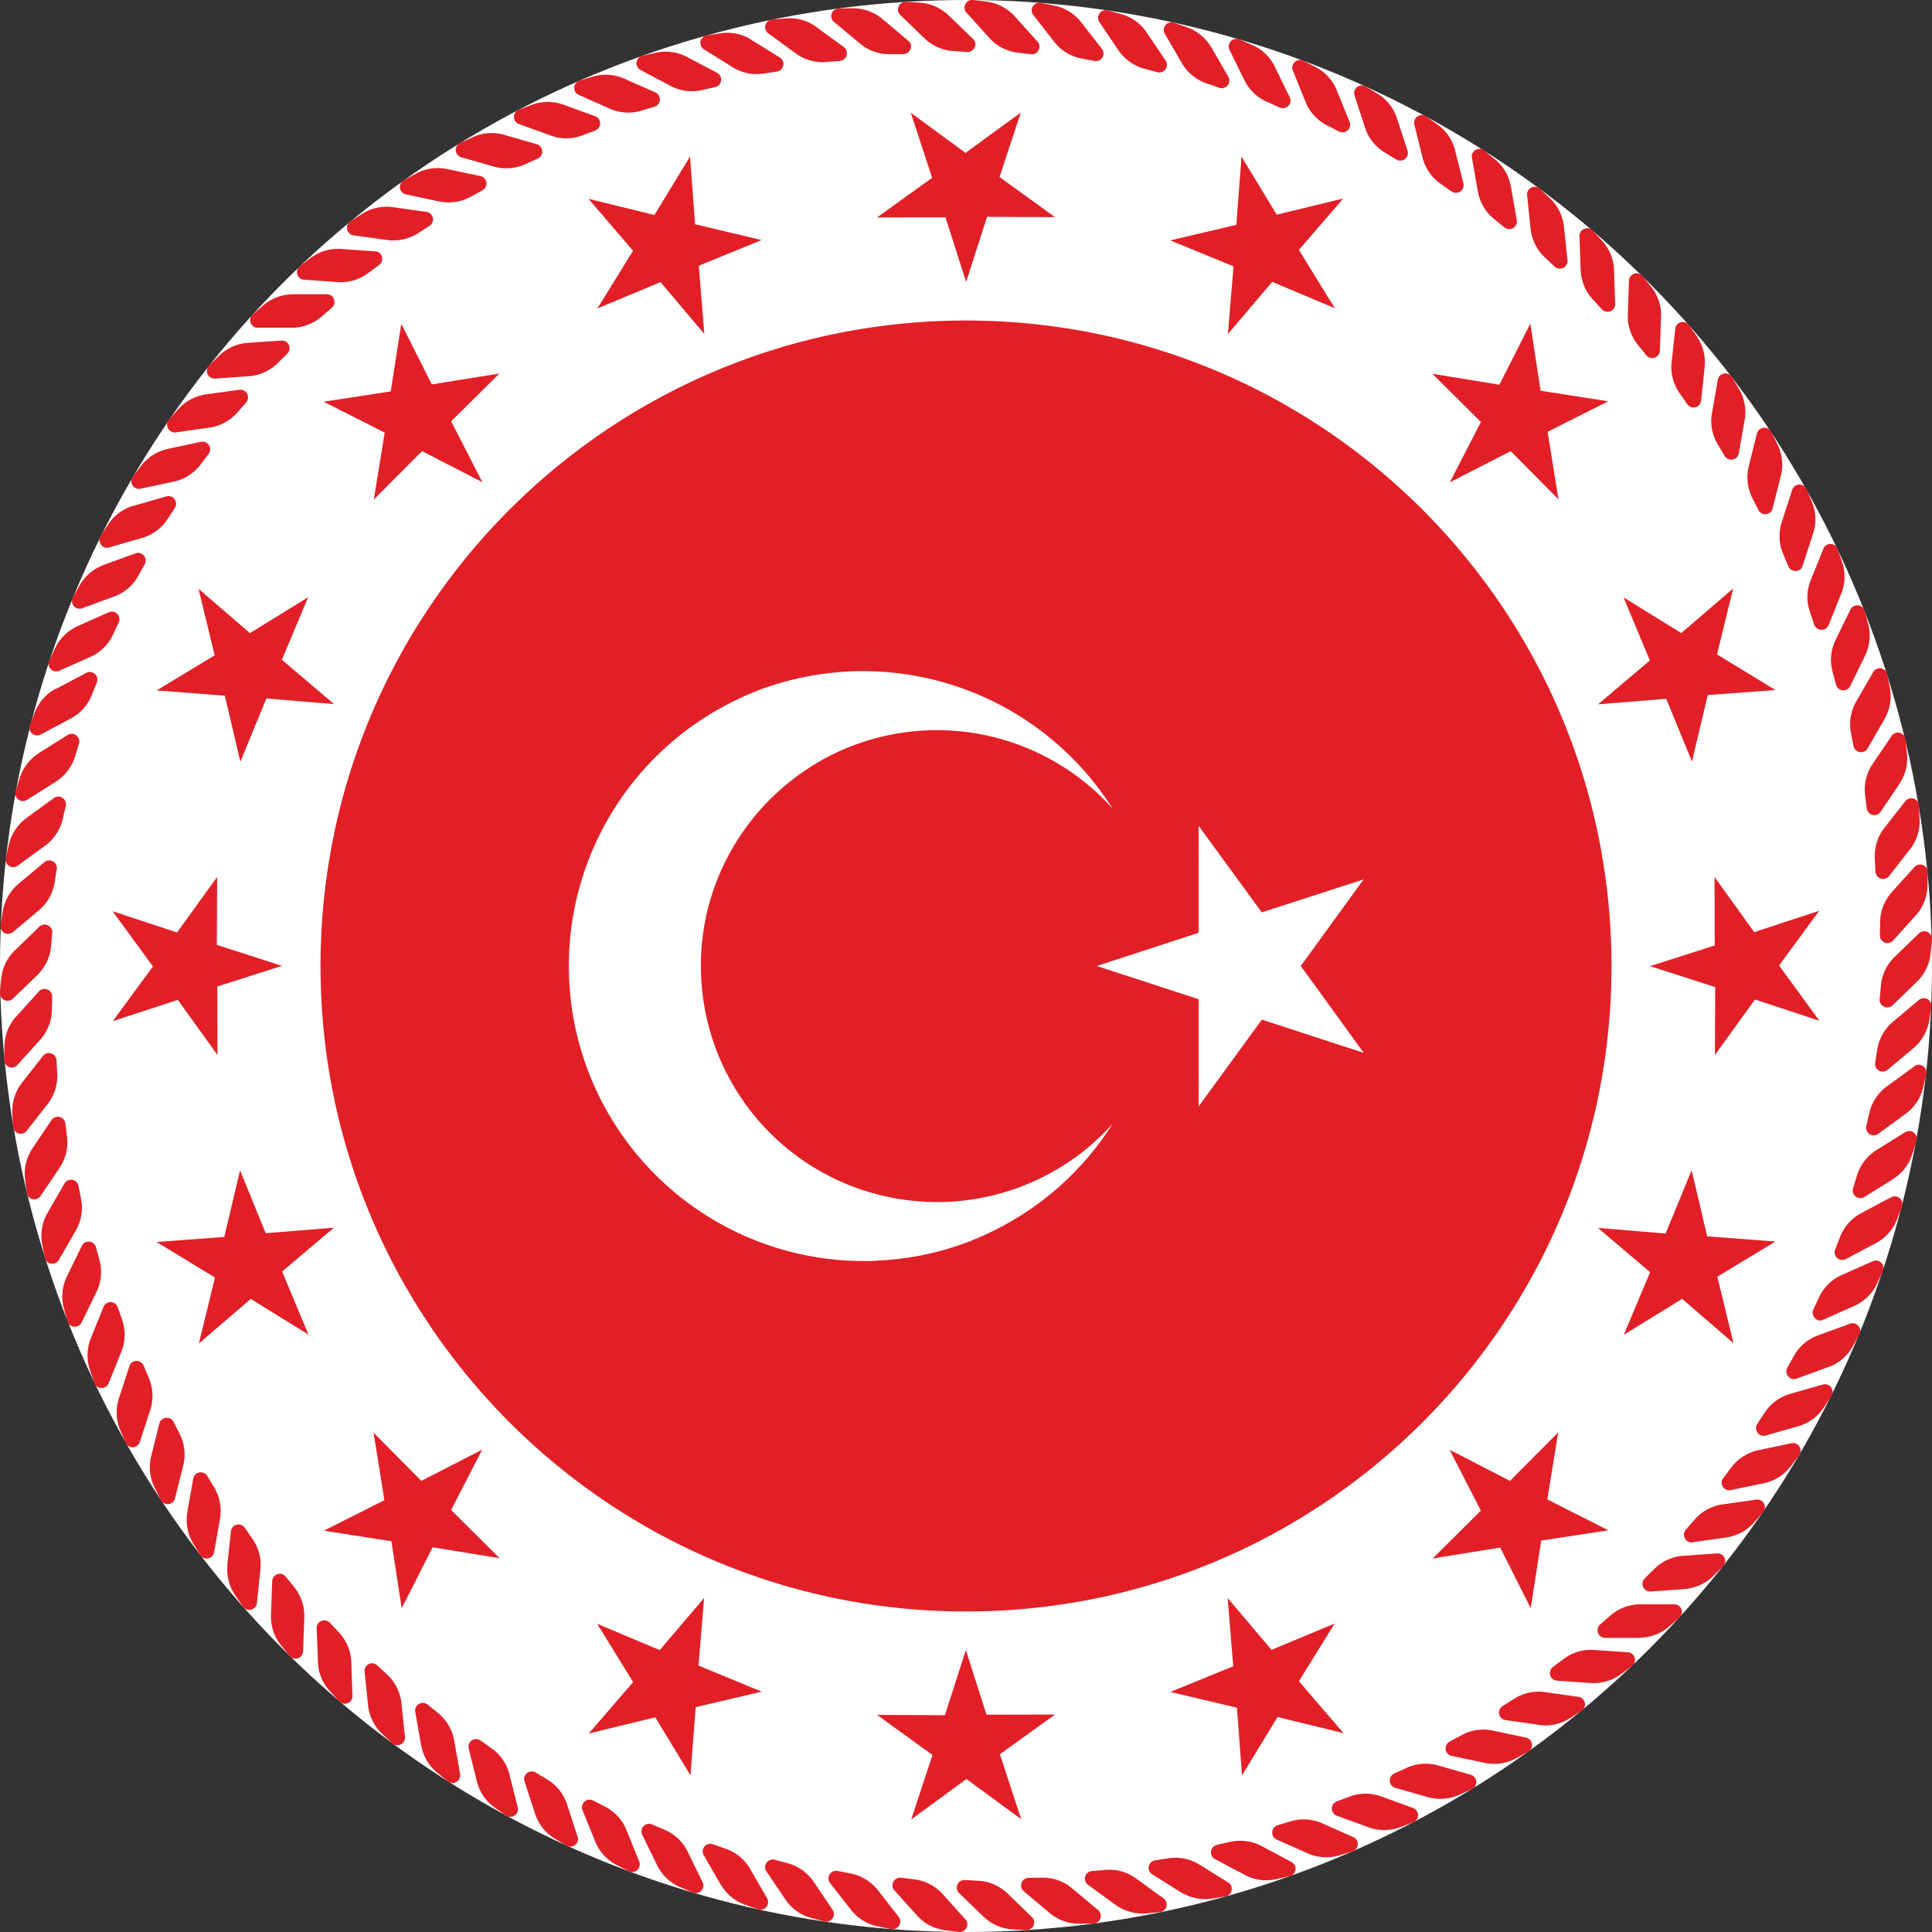<svg xmlns="http://www.w3.org/2000/svg" viewBox="0 0 567.38 567.38"><rect x="0" y="0" width="567.38" height="567.38" fill="#333333" stroke="none"/><defs><style>.cls-1{fill:#fff;}.cls-2,.cls-3{fill:#e21f26;}.cls-3{fill-rule:evenodd;}</style></defs><title>Asset 1</title><g id="Layer_2" data-name="Layer 2"><g id="Layer_1-2" data-name="Layer 1"><circle class="cls-1" cx="283.69" cy="283.69" r="283.69"/><path class="cls-2" d="M481.43,481H471.28A2.24,2.24,0,0,1,470,477l2.91-2.53a13.43,13.43,0,0,1,8.78-3.32h10.16a2.24,2.24,0,0,1,1.29,3.95l-2.91,2.52a13.43,13.43,0,0,1-8.79,3.32"/><path class="cls-2" d="M494.72,466.68l-10.14.71a2.25,2.25,0,0,1-1.56-3.85l2.75-2.72a13.33,13.33,0,0,1,8.51-3.92l10.13-.71A2.24,2.24,0,0,1,506,460l-2.73,2.72a13.42,13.42,0,0,1-8.53,3.93"/><path class="cls-2" d="M507,451.52l-10.08,1.41c-1.92.28-3.14-2.22-1.82-3.73l2.53-2.89a13.32,13.32,0,0,1,8.23-4.5l10.07-1.43a2.24,2.24,0,0,1,1.83,3.71L515.22,447a13.46,13.46,0,0,1-8.23,4.51"/><path class="cls-2" d="M518.16,435.56l-10,2.08a2.23,2.23,0,0,1-2.07-3.58l2.32-3.07a13.49,13.49,0,0,1,7.89-5.08l9.95-2.1a2.24,2.24,0,0,1,2.08,3.59L526,430.47a13.54,13.54,0,0,1-7.87,5.09"/><path class="cls-2" d="M528.17,418.83l-9.76,2.79a2.26,2.26,0,0,1-2.35-3.44l2.12-3.23a13.44,13.44,0,0,1,7.52-5.6l9.77-2.79a2.24,2.24,0,0,1,2.34,3.42l-2.11,3.24a13.52,13.52,0,0,1-7.53,5.61"/><path class="cls-2" d="M537,401.44l-9.53,3.47a2.24,2.24,0,0,1-2.57-3.26l1.87-3.36a13.37,13.37,0,0,1,7.12-6.12l9.54-3.47A2.25,2.25,0,0,1,546,392l-1.89,3.37a13.28,13.28,0,0,1-7.12,6.11"/><path class="cls-2" d="M544.61,383.48l-9.29,4.15c-1.77.79-3.63-1.27-2.79-3.09l1.65-3.47a13.29,13.29,0,0,1,6.67-6.61l9.28-4.14a2.25,2.25,0,0,1,2.79,3.08l-1.65,3.49a13.39,13.39,0,0,1-6.66,6.59"/><path class="cls-2" d="M550.94,365.06l-9,4.76a2.24,2.24,0,0,1-3-2.86l1.39-3.6a13.5,13.5,0,0,1,6.19-7.06l9-4.77a2.24,2.24,0,0,1,3,2.87l-1.37,3.6a13.44,13.44,0,0,1-6.2,7.06"/><path class="cls-2" d="M556,346.23l-8.62,5.39a2.26,2.26,0,0,1-3.19-2.67l1.14-3.68A13.37,13.37,0,0,1,551,337.8l8.61-5.38a2.23,2.23,0,0,1,3.18,2.65l-1.13,3.68a13.35,13.35,0,0,1-5.68,7.48"/><path class="cls-2" d="M559.66,327.08l-8.22,6a2.24,2.24,0,0,1-3.36-2.41l.88-3.76a13.33,13.33,0,0,1,5.15-7.85l8.22-6c1.57-1.16,3.81.48,3.36,2.43l-.88,3.75a13.36,13.36,0,0,1-5.15,7.84"/><path class="cls-2" d="M562,307.75l-7.77,6.52a2.25,2.25,0,0,1-3.54-2.19l.61-3.8a13.35,13.35,0,0,1,4.58-8.19l7.79-6.53a2.24,2.24,0,0,1,3.52,2.18l-.6,3.81a13.54,13.54,0,0,1-4.59,8.2"/><path class="cls-2" d="M563,288.27l-7.31,7.06a2.25,2.25,0,0,1-3.68-1.94l.35-3.83a13.32,13.32,0,0,1,4-8.5l7.3-7.05a2.24,2.24,0,0,1,3.67,1.94l-.35,3.84a13.32,13.32,0,0,1-4,8.48"/><path class="cls-2" d="M562.67,268.77l-6.81,7.55a2.24,2.24,0,0,1-3.79-1.66l.07-3.87a13.52,13.52,0,0,1,3.4-8.75l6.8-7.54a2.25,2.25,0,0,1,3.8,1.69l-.08,3.84a13.42,13.42,0,0,1-3.39,8.74"/><path class="cls-2" d="M560.94,249.37l-6.25,8a2.24,2.24,0,0,1-3.91-1.4l-.2-3.86a13.41,13.41,0,0,1,2.8-8.95l6.26-8a2.24,2.24,0,0,1,3.9,1.39l.19,3.87a13.43,13.43,0,0,1-2.79,9"/><path class="cls-2" d="M557.88,230.11l-5.68,8.42a2.26,2.26,0,0,1-4-1.13l-.46-3.83a13.36,13.36,0,0,1,2.15-9.13l5.7-8.41a2.23,2.23,0,0,1,4,1.13L560,221a13.42,13.42,0,0,1-2.15,9.12"/><path class="cls-2" d="M553.46,211.14l-5.07,8.78a2.25,2.25,0,0,1-4.07-.85l-.73-3.79a13.4,13.4,0,0,1,1.53-9.26l5.07-8.79a2.24,2.24,0,0,1,4.06.86l.73,3.78a13.55,13.55,0,0,1-1.52,9.27"/><path class="cls-2" d="M547.75,192.49l-4.46,9.14a2.24,2.24,0,0,1-4.1-.57l-1-3.73a13.38,13.38,0,0,1,.85-9.35l4.46-9.12a2.25,2.25,0,0,1,4.11.55l1,3.73a13.49,13.49,0,0,1-.86,9.35"/><path class="cls-2" d="M540.74,174.3l-3.8,9.43a2.25,2.25,0,0,1-4.14-.3l-1.25-3.64a13.34,13.34,0,0,1,.19-9.38l3.81-9.42a2.24,2.24,0,0,1,4.13.28l1.26,3.65a13.39,13.39,0,0,1-.2,9.38"/><path class="cls-2" d="M532.48,156.63l-3.16,9.67c-.58,1.84-3.35,1.86-4.14,0l-1.49-3.56a13.42,13.42,0,0,1-.45-9.37l3.14-9.67a2.24,2.24,0,0,1,4.15,0l1.51,3.54a13.36,13.36,0,0,1,.44,9.37"/><path class="cls-2" d="M523,139.61l-2.47,9.85a2.24,2.24,0,0,1-4.13.31l-1.76-3.45a13.53,13.53,0,0,1-1.1-9.31l2.47-9.86a2.25,2.25,0,0,1,4.15-.29l1.74,3.44a13.42,13.42,0,0,1,1.1,9.31"/><path class="cls-2" d="M512.37,123.28l-1.76,10a2.25,2.25,0,0,1-4.12.6l-2-3.31a13.43,13.43,0,0,1-1.74-9.22l1.76-10a2.25,2.25,0,0,1,4.11-.59l2,3.31a13.55,13.55,0,0,1,1.75,9.23"/><path class="cls-2" d="M500.62,107.73l-1.07,10.09a2.24,2.24,0,0,1-4.05.87l-2.2-3.16a13.37,13.37,0,0,1-2.4-9.07L492,96.37a2.23,2.23,0,0,1,4-.89l2.22,3.17a13.4,13.4,0,0,1,2.39,9.08"/><path class="cls-2" d="M487.8,93l-.34,10.16a2.25,2.25,0,0,1-4,1.15l-2.41-3a13.27,13.27,0,0,1-3-8.88l.35-10.16a2.24,2.24,0,0,1,4-1.14l2.42,3a13.31,13.31,0,0,1,3,8.88"/><path class="cls-2" d="M474,79.24l.34,10.16a2.24,2.24,0,0,1-3.89,1.44L467.84,88a13.51,13.51,0,0,1-3.64-8.65l-.36-10.16a2.27,2.27,0,0,1,3.92-1.44l2.61,2.83A13.48,13.48,0,0,1,474,79.24"/><path class="cls-2" d="M459.28,66.48l1.06,10.1a2.24,2.24,0,0,1-3.78,1.7l-2.83-2.64a13.47,13.47,0,0,1-4.22-8.38l-1.06-10.1a2.25,2.25,0,0,1,3.78-1.7l2.83,2.65a13.39,13.39,0,0,1,4.22,8.37"/><path class="cls-2" d="M443.7,54.76l1.76,10a2.26,2.26,0,0,1-3.68,2l-3-2.43A13.48,13.48,0,0,1,434,56.23l-1.75-10a2.24,2.24,0,0,1,3.65-2l3,2.44a13.51,13.51,0,0,1,4.8,8.06"/><path class="cls-2" d="M427.32,44.17,429.79,54a2.25,2.25,0,0,1-3.52,2.21L423.12,54a13.46,13.46,0,0,1-5.35-7.7l-2.46-9.86a2.25,2.25,0,0,1,3.52-2.22L422,36.45a13.44,13.44,0,0,1,5.34,7.72"/><path class="cls-2" d="M410.26,34.73l3.14,9.66a2.25,2.25,0,0,1-3.35,2.45l-3.3-2a13.41,13.41,0,0,1-5.87-7.32l-3.14-9.66a2.24,2.24,0,0,1,3.35-2.44l3.3,2a13.36,13.36,0,0,1,5.87,7.31"/><path class="cls-2" d="M392.58,26.52l3.81,9.41a2.25,2.25,0,0,1-3.18,2.68l-3.41-1.75a13.4,13.4,0,0,1-6.38-6.9l-3.8-9.41a2.24,2.24,0,0,1,3.15-2.69l3.45,1.77a13.35,13.35,0,0,1,6.36,6.89"/><path class="cls-2" d="M374.36,19.55l4.46,9.13a2.25,2.25,0,0,1-3,2.9L372.3,30a13.34,13.34,0,0,1-6.84-6.43L361,14.49a2.25,2.25,0,0,1,3-2.89l3.54,1.52a13.29,13.29,0,0,1,6.83,6.43"/><path class="cls-2" d="M355.72,13.87l5.08,8.79A2.24,2.24,0,0,1,358,25.75l-3.64-1.26a13.35,13.35,0,0,1-7.27-5.93L342,9.77a2.24,2.24,0,0,1,2.76-3.1l3.64,1.27a13.37,13.37,0,0,1,7.28,5.93"/><path class="cls-2" d="M336.71,9.5l5.69,8.41a2.25,2.25,0,0,1-2.55,3.29l-3.72-1a13.53,13.53,0,0,1-7.67-5.41l-5.68-8.43a2.26,2.26,0,0,1,2.55-3.29l3.72,1a13.42,13.42,0,0,1,7.66,5.41"/><path class="cls-2" d="M317.44,6.47l6.26,8a2.24,2.24,0,0,1-2.31,3.44l-3.78-.73a13.41,13.41,0,0,1-8-4.88l-6.24-8a2.24,2.24,0,0,1,2.3-3.45l3.78.76a13.31,13.31,0,0,1,8,4.86"/><path class="cls-2" d="M298,4.79l6.79,7.55a2.24,2.24,0,0,1-2.07,3.59l-3.81-.46a13.5,13.5,0,0,1-8.36-4.31l-6.8-7.55A2.24,2.24,0,0,1,285.85,0l3.83.47A13.44,13.44,0,0,1,298,4.79"/><path class="cls-2" d="M278.53,4.47l7.32,7.07A2.24,2.24,0,0,1,284,15.26L280.19,15a13.34,13.34,0,0,1-8.63-3.69l-7.32-7.06A2.25,2.25,0,0,1,266.05.55l3.85.22a13.45,13.45,0,0,1,8.63,3.7"/><path class="cls-2" d="M259.06,5.51l7.78,6.55c1.5,1.23.46,3.8-1.55,3.84l-3.85,0a13.19,13.19,0,0,1-8.85-3.08L244.8,6.33a2.23,2.23,0,0,1,1.53-3.84l3.86-.06a13.46,13.46,0,0,1,8.87,3.08"/><path class="cls-2" d="M239.71,7.92l8.22,6a2.25,2.25,0,0,1-1.27,3.95l-3.85.32a13.35,13.35,0,0,1-9.05-2.46l-8.22-6a2.25,2.25,0,0,1,1.27-4l3.84-.32a13.41,13.41,0,0,1,9.06,2.48"/><path class="cls-2" d="M220.56,11.65,229.19,17a2.25,2.25,0,0,1-1,4l-3.81.59a13.38,13.38,0,0,1-9.21-1.83l-8.61-5.38a2.25,2.25,0,0,1,1-4l3.82-.58a13.32,13.32,0,0,1,9.2,1.83"/><path class="cls-2" d="M201.74,16.72l9,4.75a2.26,2.26,0,0,1-.72,4.1l-3.75.86a13.33,13.33,0,0,1-9.31-1.19l-9-4.76a2.24,2.24,0,0,1,.71-4.08l3.76-.88a13.45,13.45,0,0,1,9.32,1.2"/><path class="cls-2" d="M183.3,23.09l9.29,4.11a2.26,2.26,0,0,1-.41,4.15l-3.71,1.11a13.41,13.41,0,0,1-9.37-.53l-9.28-4.13a2.25,2.25,0,0,1,.42-4.14l3.69-1.11a13.36,13.36,0,0,1,9.37.54"/><path class="cls-2" d="M165.36,30.71l9.55,3.47a2.24,2.24,0,0,1-.13,4.15l-3.61,1.37a13.3,13.3,0,0,1-9.38.13l-9.55-3.46a2.26,2.26,0,0,1,.14-4.16L156,30.84a13.38,13.38,0,0,1,9.37-.13"/><path class="cls-2" d="M148,39.58l9.77,2.81a2.25,2.25,0,0,1,.16,4.15l-3.5,1.6a13.49,13.49,0,0,1-9.35.79l-9.79-2.8a2.25,2.25,0,0,1-.14-4.15l3.5-1.62a13.35,13.35,0,0,1,9.35-.78"/><path class="cls-2" d="M131.29,49.64l9.94,2.11a2.25,2.25,0,0,1,.45,4.13l-3.37,1.86A13.54,13.54,0,0,1,129,59.17l-9.94-2.12a2.25,2.25,0,0,1-.46-4.13l3.4-1.86a13.42,13.42,0,0,1,9.26-1.42"/><path class="cls-2" d="M115.33,60.84l10.06,1.41a2.24,2.24,0,0,1,.74,4.08l-3.25,2.09a13.32,13.32,0,0,1-9.14,2.07l-10.07-1.4a2.25,2.25,0,0,1-.73-4.09l3.23-2.1a13.48,13.48,0,0,1,9.16-2.06"/><path class="cls-2" d="M100.2,73.12l10.13.71c1.94.12,2.62,2.82,1,4l-3.1,2.29a13.32,13.32,0,0,1-9,2.72l-10.13-.71a2.24,2.24,0,0,1-1-4l3.08-2.33a13.41,13.41,0,0,1,9-2.69"/><path class="cls-2" d="M85.94,86.41H96.11a2.26,2.26,0,0,1,1.29,4l-2.92,2.52a13.36,13.36,0,0,1-8.77,3.32H75.56a2.24,2.24,0,0,1-1.31-3.94l2.92-2.52a13.38,13.38,0,0,1,8.77-3.34"/><path class="cls-2" d="M72.66,100.7,82.8,100a2.26,2.26,0,0,1,1.58,3.85l-2.76,2.71a13.33,13.33,0,0,1-8.51,3.92L63,111.19a2.25,2.25,0,0,1-1.57-3.85l2.74-2.71a13.37,13.37,0,0,1,8.52-3.93"/><path class="cls-2" d="M60.41,115.84l10.07-1.4a2.25,2.25,0,0,1,1.82,3.73l-2.53,2.9a13.35,13.35,0,0,1-8.23,4.5L51.48,127a2.26,2.26,0,0,1-1.85-3.74l2.54-2.9a13.5,13.5,0,0,1,8.24-4.52"/><path class="cls-2" d="M49.24,131.83l9.93-2.11a2.25,2.25,0,0,1,2.09,3.59l-2.32,3.07A13.46,13.46,0,0,1,51,141.45l-9.93,2.11A2.24,2.24,0,0,1,39,140l2.34-3.07a13.4,13.4,0,0,1,7.89-5.08"/><path class="cls-2" d="M39.2,148.55,49,145.74a2.25,2.25,0,0,1,2.34,3.44l-2.11,3.23A13.38,13.38,0,0,1,41.67,158l-9.76,2.8c-1.86.54-3.42-1.76-2.34-3.44l2.12-3.23a13.39,13.39,0,0,1,7.51-5.61"/><path class="cls-2" d="M30.38,165.92l9.55-3.46a2.24,2.24,0,0,1,2.56,3.26l-1.88,3.37a13.23,13.23,0,0,1-7.12,6.11L24,178.68a2.25,2.25,0,0,1-2.58-3.26l1.89-3.37a13.47,13.47,0,0,1,7.12-6.13"/><path class="cls-2" d="M22.78,183.87l9.28-4.12a2.25,2.25,0,0,1,2.79,3.08l-1.64,3.49a13.39,13.39,0,0,1-6.67,6.6l-9.29,4.13A2.24,2.24,0,0,1,14.47,194l1.64-3.5a13.49,13.49,0,0,1,6.67-6.61"/><path class="cls-2" d="M16.44,202.31l9-4.76a2.24,2.24,0,0,1,3,2.87L27,204a13.32,13.32,0,0,1-6.2,7l-9,4.78a2.24,2.24,0,0,1-3-2.87l1.37-3.61a13.68,13.68,0,0,1,6.19-7.05"/><path class="cls-2" d="M11.42,221.15,20,215.76a2.25,2.25,0,0,1,3.19,2.66l-1.13,3.69a13.58,13.58,0,0,1-5.69,7.47L7.78,235a2.24,2.24,0,0,1-3.18-2.66l1.13-3.67a13.47,13.47,0,0,1,5.69-7.47"/><path class="cls-2" d="M7.71,240.28l8.23-6a2.25,2.25,0,0,1,3.37,2.44l-.88,3.76a13.49,13.49,0,0,1-5.15,7.85l-8.22,6A2.24,2.24,0,0,1,1.7,251.9l.87-3.76a13.56,13.56,0,0,1,5.14-7.86"/><path class="cls-2" d="M5.35,259.63l7.79-6.53a2.25,2.25,0,0,1,3.53,2.19l-.62,3.81a13.33,13.33,0,0,1-4.58,8.19l-7.78,6.52a2.23,2.23,0,0,1-3.52-2.17l.6-3.82a13.46,13.46,0,0,1,4.58-8.19"/><path class="cls-2" d="M4.37,279.11l7.3-7.07A2.25,2.25,0,0,1,15.34,274L15,277.83a13.47,13.47,0,0,1-4,8.49l-7.32,7.05A2.24,2.24,0,0,1,0,291.43l.35-3.84a13.25,13.25,0,0,1,4-8.48"/><path class="cls-2" d="M4.72,298.59l6.8-7.54a2.25,2.25,0,0,1,3.8,1.67l-.09,3.87a13.34,13.34,0,0,1-3.4,8.73L5,312.87a2.24,2.24,0,0,1-3.79-1.68l.08-3.85a13.33,13.33,0,0,1,3.4-8.75"/><path class="cls-2" d="M6.44,318l6.25-8a2.25,2.25,0,0,1,3.91,1.4l.2,3.88A13.43,13.43,0,0,1,14,324.22l-6.26,8a2.25,2.25,0,0,1-3.91-1.41L3.64,327A13.43,13.43,0,0,1,6.44,318"/><path class="cls-2" d="M9.52,337.26l5.68-8.41a2.23,2.23,0,0,1,4,1.11l.47,3.84a13.42,13.42,0,0,1-2.15,9.12l-5.69,8.43a2.24,2.24,0,0,1-4-1.14l-.46-3.82a13.4,13.4,0,0,1,2.16-9.13"/><path class="cls-2" d="M13.92,356.25l5.08-8.8a2.25,2.25,0,0,1,4.07.86l.73,3.78a13.39,13.39,0,0,1-1.53,9.26l-5.07,8.8a2.25,2.25,0,0,1-4.07-.85l-.72-3.79a13.43,13.43,0,0,1,1.51-9.26"/><path class="cls-2" d="M19.64,374.88l4.46-9.14a2.24,2.24,0,0,1,4.1.57l1,3.73a13.33,13.33,0,0,1-.86,9.35l-4.45,9.13a2.25,2.25,0,0,1-4.12-.56l-1-3.73a13.38,13.38,0,0,1,.87-9.35"/><path class="cls-2" d="M26.65,393.07l3.8-9.41a2.25,2.25,0,0,1,4.15.28l1.25,3.64a13.42,13.42,0,0,1-.21,9.39l-3.8,9.41a2.24,2.24,0,0,1-4.14-.28l-1.25-3.64a13.53,13.53,0,0,1,.2-9.39"/><path class="cls-2" d="M34.9,410.72l3.15-9.65a2.23,2.23,0,0,1,4.14,0l1.5,3.56a13.41,13.41,0,0,1,.45,9.37L41,423.64a2.25,2.25,0,0,1-4.15,0l-1.5-3.56a13.5,13.5,0,0,1-.46-9.38"/><path class="cls-2" d="M44.37,427.76l2.46-9.84a2.25,2.25,0,0,1,4.15-.31L52.73,421a13.5,13.5,0,0,1,1.09,9.32l-2.47,9.87a2.24,2.24,0,0,1-4.13.29l-1.74-3.44a13.5,13.5,0,0,1-1.11-9.32"/><path class="cls-2" d="M55,444.09l1.77-10a2.25,2.25,0,0,1,4.12-.6l2,3.32A13.44,13.44,0,0,1,64.61,446l-1.75,10a2.25,2.25,0,0,1-4.12.6l-2-3.31A13.61,13.61,0,0,1,55,444.09"/><path class="cls-2" d="M66.75,459.65l1.08-10.09a2.24,2.24,0,0,1,4.06-.88l2.2,3.16a13.38,13.38,0,0,1,2.39,9.07L75.41,471a2.24,2.24,0,0,1-4,.87l-2.21-3.17a13.52,13.52,0,0,1-2.4-9.07"/><path class="cls-2" d="M79.58,474.36l.36-10.15a2.24,2.24,0,0,1,4-1.15l2.43,3a13.39,13.39,0,0,1,3,8.88L89,485.09a2.24,2.24,0,0,1-4,1.15l-2.42-3a13.38,13.38,0,0,1-3-8.88"/><path class="cls-2" d="M93.38,488.13,93,478a2.25,2.25,0,0,1,3.9-1.42l2.63,2.82a13.47,13.47,0,0,1,3.63,8.65l.35,10.14a2.25,2.25,0,0,1-3.91,1.43L97,496.77a13.37,13.37,0,0,1-3.63-8.64"/><path class="cls-2" d="M108.11,500.9l-1.06-10.11a2.24,2.24,0,0,1,3.78-1.7l2.82,2.65a13.41,13.41,0,0,1,4.23,8.38l1.06,10.1a2.25,2.25,0,0,1-3.78,1.7l-2.83-2.65a13.34,13.34,0,0,1-4.22-8.37"/><path class="cls-2" d="M123.69,512.61l-1.76-10a2.25,2.25,0,0,1,3.67-2l3,2.43a13.44,13.44,0,0,1,4.78,8.07l1.77,10a2.25,2.25,0,0,1-3.65,2l-3-2.43a13.46,13.46,0,0,1-4.79-8.07"/><path class="cls-2" d="M140.06,523.21l-2.46-9.86a2.25,2.25,0,0,1,3.52-2.2l3.15,2.22a13.36,13.36,0,0,1,5.34,7.71l2.47,9.85a2.24,2.24,0,0,1-3.52,2.2l-3.16-2.2a13.41,13.41,0,0,1-5.34-7.72"/><path class="cls-2" d="M157.13,532.64,154,523a2.24,2.24,0,0,1,3.35-2.44l3.31,2a13.45,13.45,0,0,1,5.86,7.31l3.15,9.68c.6,1.83-1.64,3.47-3.37,2.45L163,540a13.4,13.4,0,0,1-5.86-7.32"/><path class="cls-2" d="M174.81,540.85l-3.81-9.4a2.26,2.26,0,0,1,3.18-2.69l3.42,1.76a13.34,13.34,0,0,1,6.37,6.9l3.8,9.41a2.24,2.24,0,0,1-3.16,2.68l-3.44-1.76a13.33,13.33,0,0,1-6.36-6.9"/><path class="cls-2" d="M193,547.82l-4.45-9.12a2.24,2.24,0,0,1,3-2.9l3.55,1.53a13.38,13.38,0,0,1,6.84,6.43l4.45,9.12a2.25,2.25,0,0,1-3,2.89l-3.55-1.52a13.4,13.4,0,0,1-6.83-6.43"/><path class="cls-2" d="M211.68,553.5l-5.08-8.79a2.23,2.23,0,0,1,2.76-3.09l3.64,1.26a13.33,13.33,0,0,1,7.27,5.94l5.08,8.79a2.24,2.24,0,0,1-2.78,3.09L219,559.44a13.37,13.37,0,0,1-7.27-5.94"/><path class="cls-2" d="M230.67,557.85,225,549.46a2.25,2.25,0,0,1,2.55-3.29l3.71,1a13.39,13.39,0,0,1,7.67,5.43L244.6,561a2.25,2.25,0,0,1-2.54,3.28l-3.73-1a13.33,13.33,0,0,1-7.66-5.43"/><path class="cls-2" d="M249.94,560.9l-6.25-8a2.24,2.24,0,0,1,2.3-3.45l3.78.74a13.43,13.43,0,0,1,8,4.87l6.25,8a2.25,2.25,0,0,1-2.31,3.45l-3.77-.75a13.28,13.28,0,0,1-8-4.87"/><path class="cls-2" d="M269.36,562.59l-6.8-7.55a2.25,2.25,0,0,1,2.07-3.6l3.81.47a13.41,13.41,0,0,1,8.36,4.3l6.8,7.55a2.25,2.25,0,0,1-2.08,3.6l-3.82-.48a13.42,13.42,0,0,1-8.34-4.29"/><path class="cls-2" d="M288.86,562.91l-7.3-7.07a2.24,2.24,0,0,1,1.81-3.73l3.84.22a13.44,13.44,0,0,1,8.63,3.69l7.3,7.07a2.24,2.24,0,0,1-1.8,3.73l-3.85-.22a13.45,13.45,0,0,1-8.63-3.69"/><path class="cls-2" d="M308.33,561.86l-7.78-6.54a2.23,2.23,0,0,1,1.53-3.84l3.86-.06a13.35,13.35,0,0,1,8.86,3.1l7.79,6.52a2.24,2.24,0,0,1-1.55,3.85l-3.85.05a13.32,13.32,0,0,1-8.86-3.08"/><path class="cls-2" d="M327.69,559.47l-8.24-6a2.25,2.25,0,0,1,1.28-4l3.86-.32a13.25,13.25,0,0,1,9,2.47l8.24,6a2.23,2.23,0,0,1-1.28,3.93l-3.85.35a13.47,13.47,0,0,1-9.05-2.47"/><path class="cls-2" d="M346.81,555.73l-8.6-5.4a2.24,2.24,0,0,1,1-4l3.82-.59a13.44,13.44,0,0,1,9.21,1.84l8.62,5.37a2.25,2.25,0,0,1-1,4l-3.81.59a13.52,13.52,0,0,1-9.22-1.83"/><path class="cls-2" d="M365.66,550.65l-9-4.75a2.26,2.26,0,0,1,.71-4.1l3.75-.86a13.55,13.55,0,0,1,9.34,1.18l8.95,4.78a2.23,2.23,0,0,1-.7,4.08l-3.77.85a13.27,13.27,0,0,1-9.3-1.18"/><path class="cls-2" d="M384.09,544.3l-9.29-4.14a2.25,2.25,0,0,1,.41-4.13l3.7-1.12a13.48,13.48,0,0,1,9.37.54l9.28,4.12a2.26,2.26,0,0,1-.41,4.15l-3.69,1.11a13.52,13.52,0,0,1-9.37-.53"/><path class="cls-2" d="M402,536.67l-9.55-3.49a2.25,2.25,0,0,1,.11-4.15l3.62-1.37a13.44,13.44,0,0,1,9.39-.11l9.54,3.46a2.25,2.25,0,0,1-.11,4.16l-3.62,1.37a13.47,13.47,0,0,1-9.38.13"/><path class="cls-2" d="M419.39,527.8,409.62,525a2.26,2.26,0,0,1-.17-4.16l3.51-1.6a13.44,13.44,0,0,1,9.36-.78l9.77,2.8a2.25,2.25,0,0,1,.16,4.15L428.74,527a13.4,13.4,0,0,1-9.35.78"/><path class="cls-2" d="M436.09,517.73l-9.94-2.1a2.25,2.25,0,0,1-.44-4.14l3.37-1.85a13.44,13.44,0,0,1,9.29-1.42l9.93,2.11a2.25,2.25,0,0,1,.45,4.13l-3.39,1.85a13.39,13.39,0,0,1-9.27,1.42"/><path class="cls-2" d="M452.06,506.55,442,505.12a2.23,2.23,0,0,1-.73-4.08L444.5,499a13.36,13.36,0,0,1,9.14-2.08l10.07,1.42a2.24,2.24,0,0,1,.74,4.07l-3.25,2.1a13.38,13.38,0,0,1-9.14,2.09"/><path class="cls-2" d="M467.19,494.26l-10.13-.71a2.24,2.24,0,0,1-1-4l3.08-2.31a13.34,13.34,0,0,1,9-2.69l10.14.69a2.25,2.25,0,0,1,1,4l-3.1,2.32a13.45,13.45,0,0,1-9,2.7"/><polygon class="cls-3" points="257.56 63.86 273.74 52.22 267.48 33.12 283.55 44.91 299.78 33.06 293.53 51.99 309.82 63.76 289.88 63.67 283.73 82.79 277.65 63.81 257.56 63.86"/><polygon class="cls-3" points="175.43 90.59 185.92 73.64 172.83 58.4 192.19 63.14 202.64 45.98 204.12 65.86 223.66 70.5 205.21 78.04 206.84 98.07 193.97 82.85 175.43 90.59"/><polygon class="cls-3" points="109.77 146.72 112.98 127.05 95.05 117.97 114.75 114.94 117.85 95.09 126.81 112.89 146.65 109.7 132.49 123.73 141.66 141.61 123.94 132.48 109.77 146.72"/><polygon class="cls-3" points="70.59 223.7 66.03 204.3 46 202.77 63.04 192.44 58.3 172.91 73.39 185.93 90.5 175.39 82.78 193.76 98.1 206.78 78.23 205.12 70.59 223.7"/><polygon class="cls-3" points="63.86 309.82 52.22 293.64 33.12 299.89 44.91 283.82 33.06 267.6 51.99 273.85 63.76 257.56 63.67 277.49 82.79 283.65 63.81 289.72 63.86 309.82"/><polygon class="cls-3" points="90.59 391.95 73.64 381.46 58.4 394.55 63.14 375.19 45.98 364.74 65.86 363.26 70.5 343.71 78.04 362.16 98.07 360.54 82.85 373.41 90.59 391.95"/><polygon class="cls-3" points="146.72 457.61 127.05 454.4 117.97 472.32 114.94 452.62 95.09 449.53 112.89 440.57 109.7 420.73 123.73 434.89 141.61 425.72 132.48 443.44 146.72 457.61"/><polygon class="cls-3" points="223.7 496.79 204.3 501.35 202.77 521.38 192.44 504.34 172.91 509.08 185.93 493.99 175.39 476.88 193.76 484.59 206.78 469.28 205.12 489.14 223.7 496.79"/><polygon class="cls-3" points="309.82 503.52 293.64 515.16 299.89 534.25 283.82 522.46 267.6 534.32 273.85 515.39 257.56 503.62 277.49 503.71 283.65 484.59 289.72 503.57 309.82 503.52"/><polygon class="cls-3" points="391.95 476.79 381.46 493.74 394.55 508.98 375.19 504.24 364.74 521.39 363.26 501.52 343.71 496.88 362.16 489.33 360.54 469.31 373.41 484.52 391.95 476.79"/><polygon class="cls-3" points="457.61 420.66 454.4 440.33 472.32 449.41 452.62 452.43 449.53 472.29 440.57 454.49 420.73 457.68 434.89 443.65 425.72 425.77 443.44 434.9 457.61 420.66"/><polygon class="cls-3" points="496.79 343.68 501.35 363.08 521.38 364.6 504.34 374.94 509.08 394.46 493.99 381.45 476.88 391.99 484.59 373.61 469.28 360.6 489.14 362.26 496.79 343.68"/><polygon class="cls-3" points="503.52 257.56 515.16 273.74 534.25 267.48 522.46 283.55 534.32 299.78 515.39 293.53 503.62 309.82 503.71 289.88 484.59 283.73 503.57 277.65 503.52 257.56"/><polygon class="cls-3" points="476.79 175.43 493.74 185.92 508.98 172.83 504.24 192.19 521.39 202.64 501.52 204.12 496.88 223.66 489.33 205.21 469.31 206.84 484.52 193.97 476.79 175.43"/><polygon class="cls-3" points="420.66 109.77 440.33 112.98 449.41 95.05 452.43 114.75 472.29 117.85 454.49 126.81 457.68 146.65 443.65 132.49 425.77 141.66 434.9 123.94 420.66 109.77"/><polygon class="cls-3" points="343.68 70.59 363.08 66.03 364.6 46 374.94 63.04 394.46 58.3 381.45 73.39 391.99 90.5 373.61 82.78 360.6 98.1 362.26 78.23 343.68 70.59"/><path class="cls-3" d="M283.69,94.13C179,94.13,94.13,179,94.13,283.69S179,473.25,283.69,473.25s189.56-84.87,189.56-189.56S388.38,94.13,283.69,94.13Zm11.83,265.34A84.55,84.55,0,0,1,258,370.18a40.44,40.44,0,0,1-4.4.16A86.65,86.65,0,0,1,217.42,205a72.48,72.48,0,0,1,10.31-4,86.74,86.74,0,0,1,99,36.45,69.33,69.33,0,0,0-80.34-16.78,64.31,64.31,0,0,0-9.2,5.11A69.52,69.52,0,0,0,208,266.42a68.16,68.16,0,0,0-2.16,17.27A69.27,69.27,0,0,0,275.14,353h.08a66.14,66.14,0,0,0,13.27-1.28A69.09,69.09,0,0,0,326.78,330,86.44,86.44,0,0,1,295.52,359.47Zm91.37-69.06,13.59,18.78-29.9-9.75L352,324.94v-31.5l-29.9-9.75,29.9-9.75V242.52l8,10.95,10.55,14.47,29.9-9.67L382,283.69Z"/></g></g></svg>